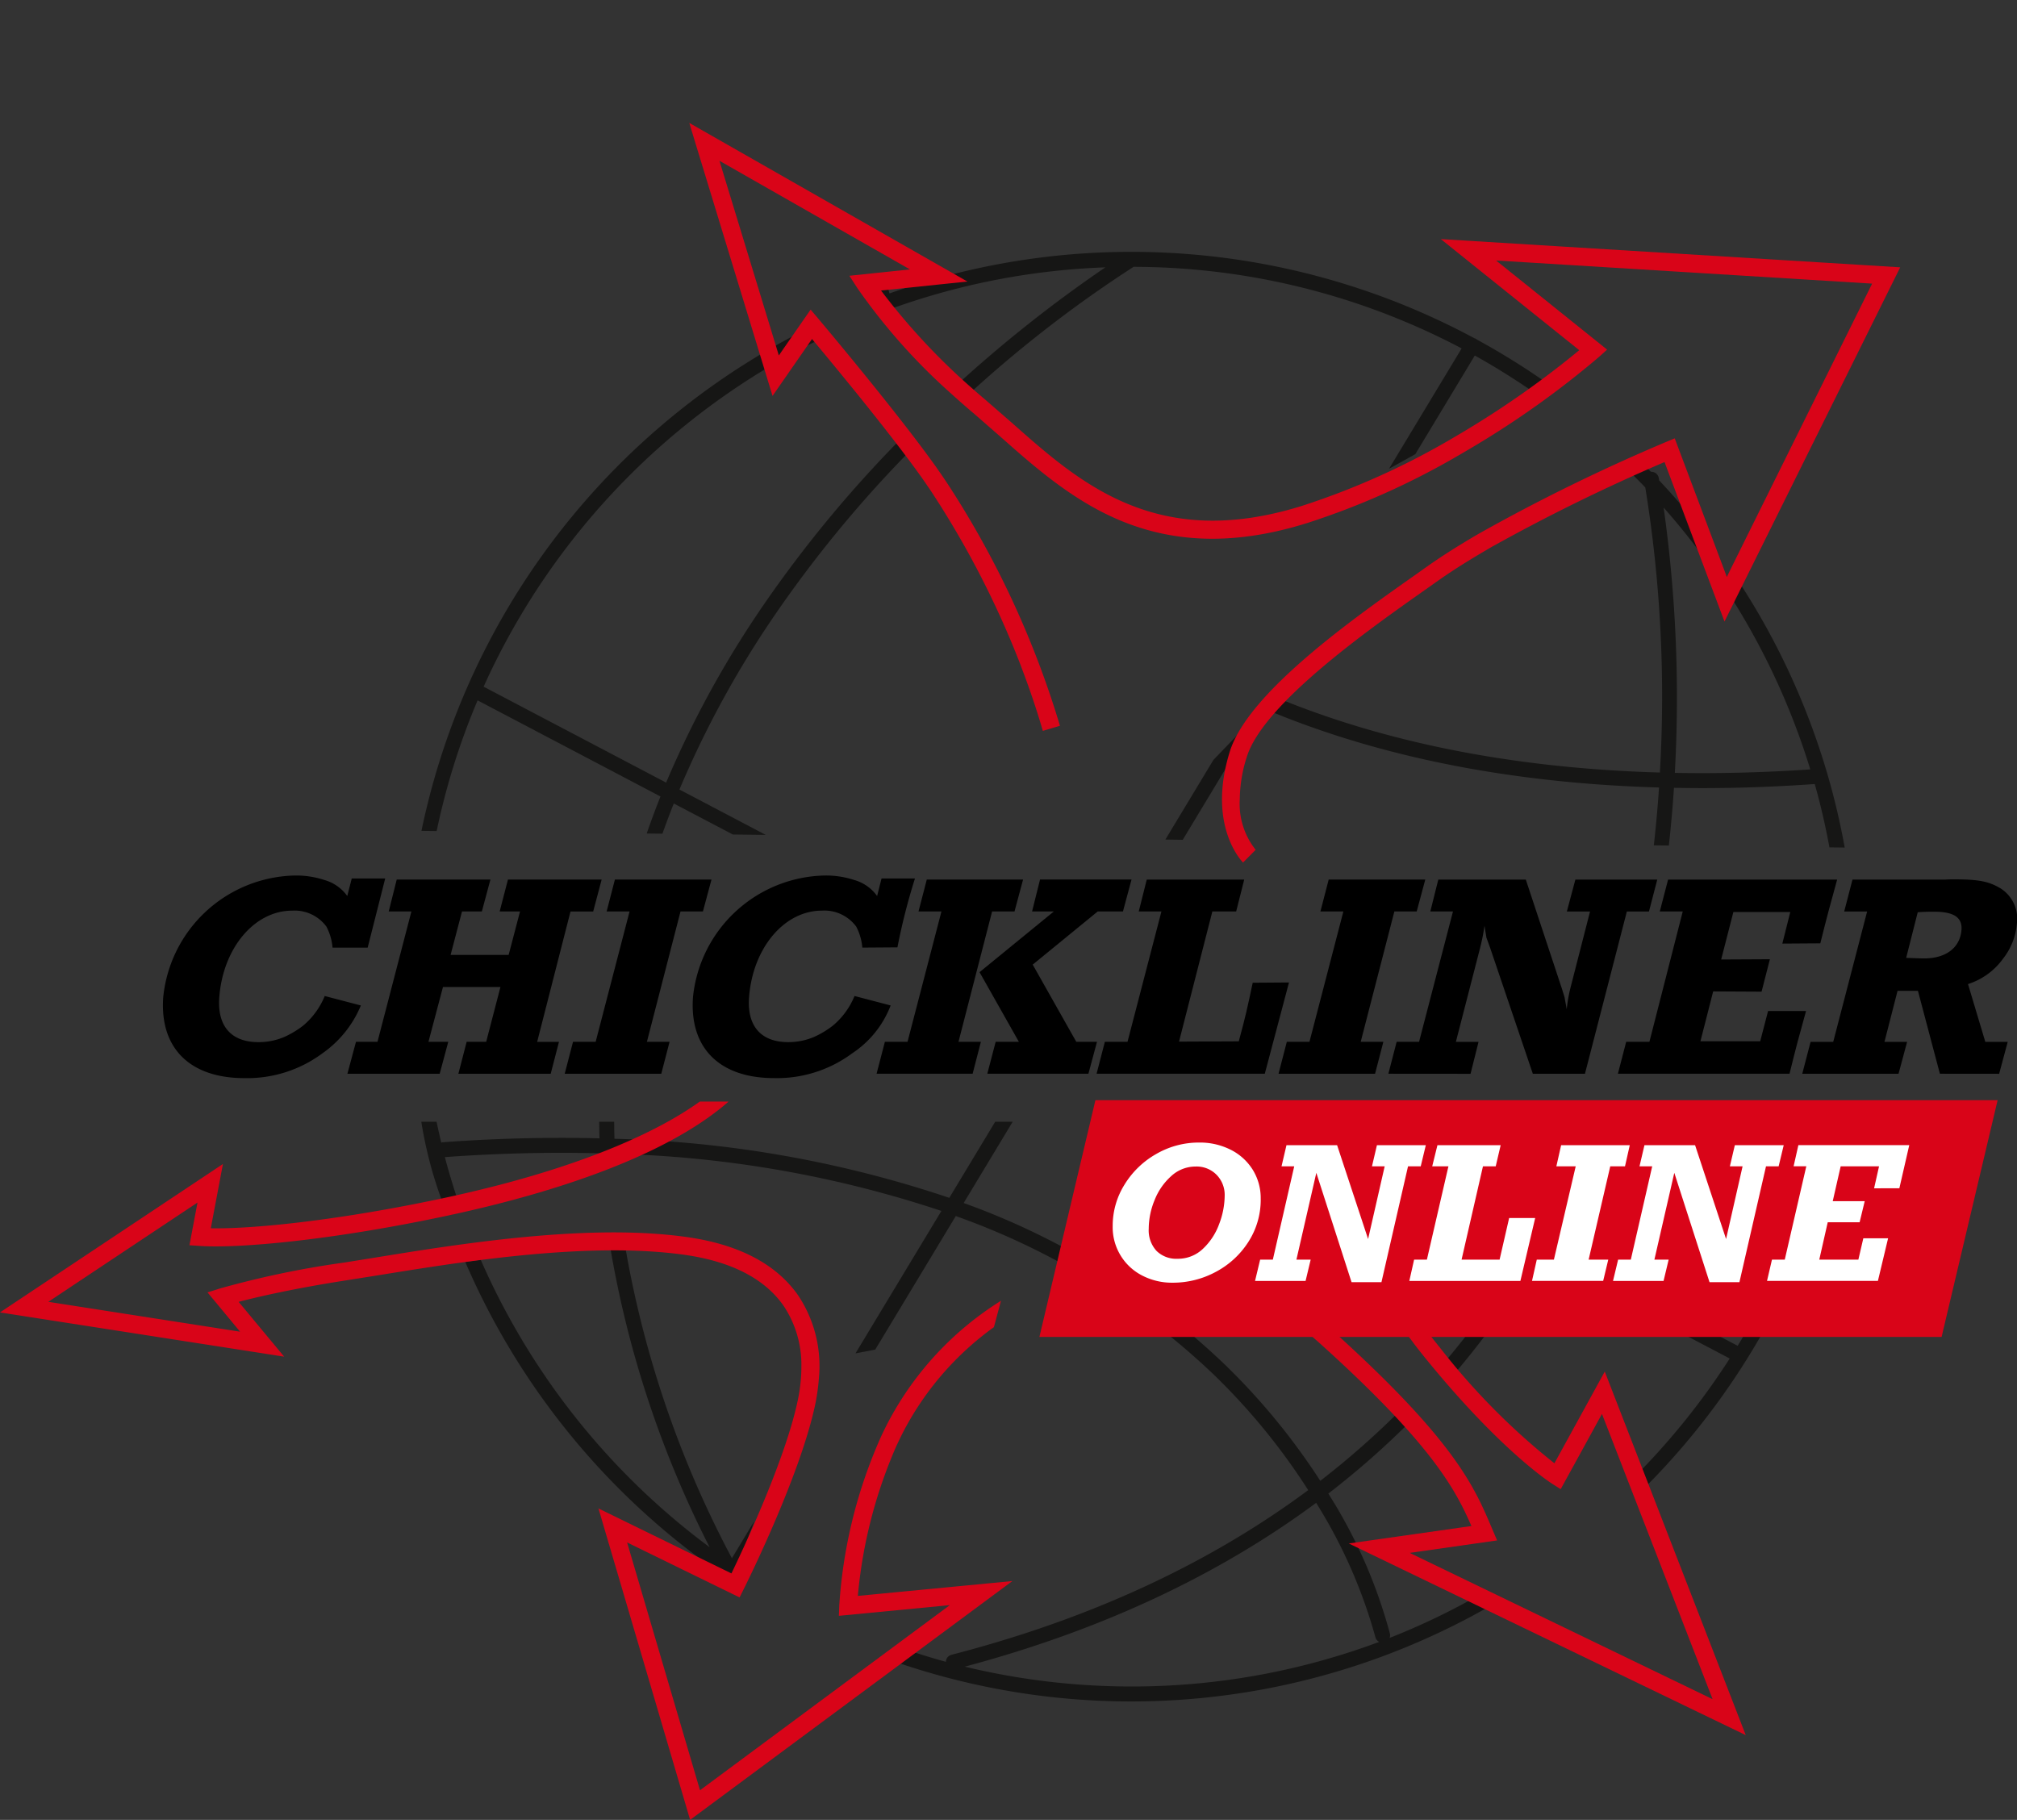 <svg xmlns="http://www.w3.org/2000/svg" xmlns:xlink="http://www.w3.org/1999/xlink" width="198.047" height="178.708" viewBox="0 0 198.047 178.708">
  <rect x="0" y="0" width="198.047" height="178.708" fill="#333333" stroke="none"/>
  <defs>
    <clipPath id="clip-path">
      <rect id="Rectangle_492" data-name="Rectangle 492" width="198.047" height="178.708" fill="none"/>
    </clipPath>
  </defs>
  <g id="Group_893" data-name="Group 893" transform="translate(0 -0.004)">
    <g id="Group_876" data-name="Group 876" transform="translate(0 0.004)">
      <g id="Group_875" data-name="Group 875" transform="translate(0 0)" clip-path="url(#clip-path)">
        <path id="Path_2495" data-name="Path 2495" d="M1067.5,408.31c-12.241-.347-25.555-2.321-37.877-7.453l-1.1,1.141c12.64,5.368,26.321,7.421,38.88,7.781-.123,1.846-.294,3.747-.511,5.681l1.476.017c.213-1.929.383-3.824.5-5.666.923.017,1.842.029,2.751.029,3.851,0,7.562-.151,11.075-.4q.862,3.054,1.441,6.219l1.5.018a70.647,70.647,0,0,0-1.708-7.248.7.7,0,0,0-.03-.1,70.9,70.9,0,0,0-9.442-19.931l-.405.7-2.786-5.028q-1.83-2.3-3.84-4.438c-.031-.166-.051-.267-.054-.28a.729.729,0,0,0-.762-.571c-.246-.253-.5-.5-.751-.745l-1.326.741c.514.508,1.026,1.018,1.524,1.541a128.245,128.245,0,0,1,1.432,27.994m14.777-.31c-4.19.284-8.663.426-13.309.342a133.823,133.823,0,0,0-1.1-26.052,69.686,69.686,0,0,1,14.4,25.71" transform="translate(-904.505 -332.45)" fill="#161615"/>
        <path id="Path_2496" data-name="Path 2496" d="M707.478,211.107l2.65,2.874c-.56-1.359-.975-2.518-1.256-3.388a69.291,69.291,0,0,1,20.773-3.972A130.755,130.755,0,0,0,714.48,218.7l.995,1.078a121.113,121.113,0,0,1,16.941-13.208,69.266,69.266,0,0,1,32.212,8.01L757.5,226.394l2.579-1.43,5.84-9.683c1.887,1.047,3.715,2.189,5.49,3.4l1.445-.8a71.145,71.145,0,0,0-6.74-4.174.656.656,0,0,0-.067-.062.7.7,0,0,0-.151-.054,71.106,71.106,0,0,0-57.45-4.408c-.074-.273-.111-.43-.114-.444a.735.735,0,0,0-1.435.318c.014.061.065.285.16.636-.264.1-.524.209-.786.313Z" transform="translate(-621.11 -180.368)" fill="#161615"/>
        <path id="Path_2497" data-name="Path 2497" d="M348.7,299.384l17.957,9.439c-.484,1.207-.928,2.42-1.355,3.635l1.546.018c.354-.991.723-1.98,1.117-2.965l5.8,3.046,3.23.038-8.476-4.455a97.123,97.123,0,0,1,9.347-17.113,119.055,119.055,0,0,1,13.8-16.655l-.9-1.179a120.652,120.652,0,0,0-14.09,16.967,98.671,98.671,0,0,0-9.465,17.3l-17.92-9.42a70.121,70.121,0,0,1,34.03-34.6l-.919-1.2A71.424,71.424,0,0,0,343.187,312.2l1.493.017a69.131,69.131,0,0,1,4.02-12.832" transform="translate(-301.805 -230.611)" fill="#161615"/>
        <path id="Path_2498" data-name="Path 2498" d="M950.664,591.682l7.626-12.645-4.614,4.8-4.717,7.821Z" transform="translate(-834.532 -509.216)" fill="#161615"/>
        <path id="Path_2499" data-name="Path 2499" d="M394.474,1009.082l-1.451.209a102.286,102.286,0,0,0,9.855,30.042,70.106,70.106,0,0,1-22.474-28.225l-1.515.218a71.591,71.591,0,0,0,25.444,30.844c.015.029.029.057.044.086a.734.734,0,0,0,.629.39h.019l.015,0,.034.022,2.185-5.882-2.19,3.632a101.91,101.91,0,0,1-10.6-31.334" transform="translate(-333.203 -887.405)" fill="#161615"/>
        <path id="Path_2500" data-name="Path 2500" d="M1095.458,913.512a69.292,69.292,0,0,1-8.718,22l-18.916-9.944a90.091,90.091,0,0,0,5.706-12.054h-1.587a88.41,88.41,0,0,1-5.421,11.37l-21.63-11.37h-3.157l24.049,12.641a80.9,80.9,0,0,1-7.69,10.815,3.227,3.227,0,0,1,1.078,1,82.383,82.383,0,0,0,7.915-11.131l18.872,9.921a70.161,70.161,0,0,1-9.422,11.705,3.551,3.551,0,0,1,.77,1.283,71.077,71.077,0,0,0,19.655-36.236Z" transform="translate(-916.12 -803.359)" fill="#161615"/>
        <path id="Path_2501" data-name="Path 2501" d="M438.145,964.2a.713.713,0,0,0,.041-.409,49.543,49.543,0,0,0-6.051-13.768,82.968,82.968,0,0,0,7.71-6.74,3.282,3.282,0,0,1-1-1.076,81.612,81.612,0,0,1-7.5,6.565,65.059,65.059,0,0,0-9.352-11.4A72.533,72.533,0,0,0,396.33,921.49l4.812-7.978h-1.717l-4.506,7.471a111.656,111.656,0,0,0-32.876-5.8c-.02-.559-.023-1.116-.031-1.674h-1.47c.008.543.01,1.086.029,1.63-5.4-.136-10.6.034-15.4.386a.693.693,0,0,0-.136.038q-.246-1.021-.46-2.054h-1.5a41,41,0,0,0,2.244,8.333l.581.828,1.134-.352c-.615-1.749-1.169-3.526-1.645-5.335,4.752-.345,9.889-.51,15.236-.372.025.484.063.969.1,1.454l1.438-.447c-.021-.32-.049-.641-.066-.96a110.378,110.378,0,0,1,32.047,5.609l-8.437,13.988,1.938-.368,7.911-13.116a71.2,71.2,0,0,1,25.354,15.593,63.054,63.054,0,0,1,9.25,11.321c-9.755,7.247-21.478,12.667-35.036,16.171a.725.725,0,0,0-.539.688c-1.16-.315-2.3-.669-3.44-1.042l-1.233,1.146a70.944,70.944,0,0,0,58.623-5.879,3.4,3.4,0,0,1-.887-1.187,68.77,68.77,0,0,1-9.5,4.617m-25.335,4.767a69.63,69.63,0,0,1-16.375-1.948c13.3-3.546,24.845-8.931,34.5-16.084a49.684,49.684,0,0,1,5.814,13.174.726.726,0,0,0,.375.479,69.362,69.362,0,0,1-24.316,4.379" transform="translate(-301.708 -803.359)" fill="#161615"/>
        <path id="Path_2502" data-name="Path 2502" d="M1031.432,982.579l-13.843-35.7-4.945,9.007a66.966,66.966,0,0,1-11.235-11.352,47.538,47.538,0,0,1-6.63-10.747c-.207-.459-.4-.913-.581-1.36a52.409,52.409,0,0,1-2.333-7.266l-2.117-1.6-.074.02.1.41a61.417,61.417,0,0,0,2.4,8.1c.192.5.4,1.015.617,1.541a49.182,49.182,0,0,0,7.261,12.025c7.353,9.036,12.218,12.142,12.419,12.269l.79.5s2.9-5.275,4.053-7.388c1.128,2.908,9.532,24.571,10.863,28.013-3.287-1.589-25.582-12.357-29.741-14.366l8.583-1.225-.55-1.287c-1.7-4.006-3.635-8.543-15.714-19.416-.064-.055-.125-.115-.187-.169-.461-.416-.93-.811-1.4-1.2a36.371,36.371,0,0,0-10.763-6.232l-.458,1.716a35.23,35.23,0,0,1,11.1,6.737c.112.1.226.195.34.294.456.414.9.812,1.328,1.205,9.978,9.144,12.243,13.411,13.78,16.939l-12.04,1.713Z" transform="translate(-860.019 -812.196)" fill="#d90418"/>
      </g>
    </g>
    <g id="Group_878" data-name="Group 878" transform="translate(0 0.004)">
      <g id="Group_877" data-name="Group 877" transform="translate(0 0)" clip-path="url(#clip-path)">
        <path id="Path_2503" data-name="Path 2503" d="M151.216,713.294H154.5l-1.721,6.788h-3.45a5.4,5.4,0,0,0-.6-2.066,3.883,3.883,0,0,0-3.362-1.566c-3.7,0-6.8,3.661-7.16,8.54-.2,2.81,1.181,4.373,3.85,4.373a6.414,6.414,0,0,0,2.513-.5,9.042,9.042,0,0,0,1.863-1.114,7.433,7.433,0,0,0,2.129-2.916l3.549.929a10.757,10.757,0,0,1-3.765,4.692,12.379,12.379,0,0,1-7.684,2.441c-5.34,0-8.323-2.945-7.956-7.955A13.276,13.276,0,0,1,145.676,713a8.849,8.849,0,0,1,2.8.424,4.16,4.16,0,0,1,2.3,1.589Z" transform="translate(-116.678 -627.028)"/>
      </g>
    </g>
    <g id="Group_880" data-name="Group 880" transform="translate(0 0.004)">
      <g id="Group_879" data-name="Group 879" transform="translate(0 0)" clip-path="url(#clip-path)">
        <path id="Path_2504" data-name="Path 2504" d="M293.765,735.369l.812-3.134,1.917,0,1.4-5.38h-5.643l-1.425,5.38,1.946,0-.842,3.134h-9.061l.841-3.134,2.111,0,3.331-12.8-2.227,0,.786-3.133h9.2l-.842,3.133-1.948,0L293,723.7h5.7l1.118-4.269-2,0,.815-3.133h9.2L307,719.437l-2.226,0-3.274,12.8,2.142,0-.813,3.134Z" transform="translate(-248.757 -629.931)"/>
        <path id="Path_2505" data-name="Path 2505" d="M459.849,735.369l.815-3.134,2.222,0,3.33-12.8-2.252,0,.812-3.133h9.483l-.841,3.133-2.2,0-3.3,12.8,2.226,0-.814,3.134Z" transform="translate(-404.4 -629.931)"/>
      </g>
    </g>
    <g id="Group_882" data-name="Group 882" transform="translate(0 0.004)">
      <g id="Group_881" data-name="Group 881" transform="translate(0 0)" clip-path="url(#clip-path)">
        <path id="Path_2506" data-name="Path 2506" d="M582.608,713.294h3.281a60.784,60.784,0,0,0-1.72,6.761l-3.448.025a5.4,5.4,0,0,0-.6-2.066,3.889,3.889,0,0,0-3.363-1.566c-3.7,0-6.8,3.661-7.16,8.54-.2,2.81,1.183,4.373,3.85,4.373a6.43,6.43,0,0,0,2.514-.5,9.094,9.094,0,0,0,1.86-1.114,7.438,7.438,0,0,0,2.133-2.916l3.547.929a9.829,9.829,0,0,1-3.764,4.692,12.385,12.385,0,0,1-7.687,2.441c-5.339,0-8.323-2.945-7.956-7.955A13.278,13.278,0,0,1,577.068,713a8.862,8.862,0,0,1,2.806.424,4.161,4.161,0,0,1,2.3,1.589Z" transform="translate(-496.051 -627.028)"/>
      </g>
    </g>
    <g id="Group_884" data-name="Group 884" transform="translate(0 0.004)">
      <g id="Group_883" data-name="Group 883" transform="translate(0 0)" clip-path="url(#clip-path)">
        <path id="Path_2507" data-name="Path 2507" d="M713.784,735.368l.816-3.134,2.223,0,3.33-12.8-2.252,0,.813-3.133h9.455l-.842,3.133-2.2,0-3.3,12.8,2.2,0-.812,3.134Zm10.873,0h9.928l.84-3.134-2.031,0-4.28-7.582,6.386-5.222,2.476,0,.841-3.133h-8.983l-.783,3.133,2.142,0-7.3,5.965,3.863,6.838-2.279,0Z" transform="translate(-627.714 -629.931)"/>
      </g>
    </g>
    <g id="Group_886" data-name="Group 886" transform="translate(0 0.004)">
      <g id="Group_885" data-name="Group 885" transform="translate(0 0)" clip-path="url(#clip-path)">
        <path id="Path_2508" data-name="Path 2508" d="M909.449,735.368H892.932l.813-3.134,2.224,0,3.33-12.8h-2.226l.785-3.129h9.569l-.789,3.129H904.3l-3.273,12.78,5.868-.027c.687-2.545.821-3.182,1.368-5.755l3.561-.026Z" transform="translate(-785.26 -629.931)"/>
      </g>
    </g>
    <g id="Group_888" data-name="Group 888" transform="translate(0 0.004)">
      <g id="Group_887" data-name="Group 887" transform="translate(0 0)" clip-path="url(#clip-path)">
        <path id="Path_2509" data-name="Path 2509" d="M1041.105,735.369l.813-3.134,2.223,0,3.33-12.8-2.254,0,.813-3.133h9.484l-.844,3.133-2.192,0-3.305,12.8,2.224,0-.813,3.134Z" transform="translate(-915.567 -629.931)"/>
      </g>
    </g>
    <g id="Group_890" data-name="Group 890" transform="translate(0 0.004)">
      <g id="Group_889" data-name="Group 889" transform="translate(0 0)" clip-path="url(#clip-path)">
        <path id="Path_2510" data-name="Path 2510" d="M1130.538,735.368l.813-3.134,2.2,0,3.331-12.8h-2.226l.784-3.129h8.593l3.552,10.736.248.8.218,1.192a14.449,14.449,0,0,1,.378-2.146l1.91-7.45h-2.277l.837-3.129h8.039l-.813,3.129h-2.171l-4.114,15.935h-5.117l-4.208-12.41-.349-.956-.19-1.164a20.448,20.448,0,0,1-.48,2.359l-2.331,9.04,2.226,0-.785,3.134Z" transform="translate(-994.215 -629.931)"/>
        <path id="Path_2511" data-name="Path 2511" d="M1317.455,735.368l.812-3.134,2.281,0,3.273-12.8h-2.254l.814-3.129h16.6c-.759,2.755-.948,3.443-1.652,6.259l-3.729.025.781-3.106h-5.587l-1.2,4.668,4.785-.025-.818,3.181-4.752-.025-1.251,4.9h5.868l.773-2.972h3.728c-.755,2.731-.947,3.419-1.62,6.154Z" transform="translate(-1158.594 -629.931)"/>
        <path id="Path_2512" data-name="Path 2512" d="M1481.061,735.168l-2.156-8.143h-2l-1.285,5.012,2.223,0-.842,3.134h-9.453l.817-3.134,2.223,0,3.329-12.8h-2.252l.813-3.129h9.095c.3-.028.584-.028.891-.028,2.473,0,3.43.214,4.576.9a3.528,3.528,0,0,1,1.582,3.448,6.456,6.456,0,0,1-1.361,3.446,6.786,6.786,0,0,1-3.439,2.49l1.7,5.676,2.2,0-.842,3.134Zm-3.311-11.376h0c.752.024,1.416.053,1.751.053,2.17,0,3.552-1.062,3.681-2.811.089-1.22-.761-1.776-2.681-1.776-.444,0-.973,0-1.614.052Z" transform="translate(-1290.586 -629.731)"/>
        <path id="Path_2513" data-name="Path 2513" d="M985.669,899.935c-3.15,1.909-7.16.6-8.324-.054a18.448,18.448,0,0,0-2.984-1.369l-.382-.055-.277.276a2.568,2.568,0,0,1-1.705,1.2,20.112,20.112,0,0,0-3.43,1.471c.415.246.842.492,1.284.733a6.232,6.232,0,0,1,1.517-.758,10.014,10.014,0,0,0,3.1-1.237,8.588,8.588,0,0,1,2.074.843c1.859,1.042,6.412,2.143,9.911.028a15.927,15.927,0,0,0,4.5-3.991h-1.9a13.475,13.475,0,0,1-3.379,2.911" transform="translate(-851.775 -788.859)"/>
        <path id="Path_2514" data-name="Path 2514" d="M593.852,153.454q.226.595.45,1.2c.62,1.689,1.193,3.414,1.7,5.166l1.68-.5a91.416,91.416,0,0,0-10.966-23.662c-.33-.5-.649-.973-.967-1.423-.174-.25-.346-.5-.518-.733-3.974-5.513-11.222-14.094-11.295-14.182l-.734-.867s-2.1,3.024-3.122,4.5c-.811-2.659-4.852-15.909-5.83-19.113,2.855,1.627,15.225,8.683,18.705,10.666-2.122.225-5.948.623-5.948.623l.784,1.212a58.745,58.745,0,0,0,9.14,10.3c.451.41.915.825,1.4,1.244.289.253.585.508.889.761l2.618,2.286c3.35,2.968,7.143,6.334,11.911,8.287,5.484,2.246,11.443,2.312,18.217.189A75.2,75.2,0,0,0,636.8,132.78c.494-.283.971-.567,1.446-.849a89.942,89.942,0,0,0,12.387-8.85l.774-.7s-7.958-6.392-10.9-8.75c4.648.283,34.621,2.127,36.922,2.27-1.031,2.083-12.742,25.713-14.269,28.793-1.074-2.86-5.113-13.6-5.113-13.6l-.833.347a182.222,182.222,0,0,0-18.428,9.029c-.474.278-.947.555-1.409.838-1.276.77-2.488,1.556-3.589,2.332l-1.127.8c-6.166,4.34-16.487,11.6-18.3,17.409-2.254,7.237,1.158,10.752,1.3,10.9l1.239-1.251a7.232,7.232,0,0,1-1.561-4.948,13.983,13.983,0,0,1,.689-4.172c1.627-5.23,12.036-12.553,17.627-16.49l1.13-.8c1.176-.833,2.5-1.675,3.889-2.509.446-.265.9-.532,1.358-.8a183.309,183.309,0,0,1,17.014-8.357c.569,1.517,5.887,15.661,5.887,15.661L680.187,114.3l-45.109-2.772,13.594,10.91a91.728,91.728,0,0,1-10.817,7.675c-.456.277-.927.555-1.4.834a74.027,74.027,0,0,1-15,6.775c-14.267,4.461-21.8-2.222-28.45-8.117l-2.6-2.26-.063-.057c-.448-.376-.878-.748-1.3-1.121a64.273,64.273,0,0,1-8.927-9.588l8.48-.883-27.307-15.575.644,2.121,7.53,24.685s3.015-4.342,3.877-5.586c.773.921,2.082,2.5,3.581,4.342q.525.64,1.072,1.32c2.012,2.5,4.2,5.282,5.827,7.539.11.152.221.309.331.464.293.418.592.853.9,1.31a90.461,90.461,0,0,1,8.806,17.136" transform="translate(-493.607 -88.05)" fill="#d90418"/>
        <path id="Path_2515" data-name="Path 2515" d="M88.091,930.693q.327-.706.693-1.408l0,0a29.34,29.34,0,0,1,8.81-10.107l.694-2.588a31.132,31.132,0,0,0-11.018,11.806c-.013.02-.024.043-.035.063-.235.451-.456.9-.672,1.354a48.083,48.083,0,0,0-4.153,16.7l-.038,1.012s7.261-.7,10.892-1.05L68.735,964.654c-.6-2.041-6.229-21.173-7.159-24.336l11.045,5.4.387-.774c.226-.45,5.538-11.091,7.034-18.144.075-.345.134-.687.186-1.025.081-.512.138-1.018.176-1.513a12.511,12.511,0,0,0-2.016-8.18c-2.16-3.106-5.866-5.047-11.013-5.76-7.144-1-15.83-.154-23.226.894-.549.078-1.09.154-1.62.234-2.042.306-3.965.617-5.7.9l-3.016.484a91.343,91.343,0,0,0-12.182,2.537l-1.255.394s2.086,2.508,3.2,3.859c-3.337-.517-15.559-2.423-18.826-2.932,2.721-1.813,12.134-8.078,14.646-9.748-.287,1.527-.792,4.192-.792,4.192l.983.065c3.841.269,13.177-.567,24.6-3.024.874-.187,1.777-.394,2.7-.613.569-.134,1.144-.274,1.728-.422,8.11-2.046,17.4-5.278,22.927-10.115H68.717c-4.37,3.133-11.138,5.951-19.62,8.17-.564.143-1.131.289-1.708.429-1.157.285-2.34.56-3.556.821C33.458,908.676,24.9,909.55,20.7,909.471c.25-1.316,1.192-6.313,1.192-6.313L0,917.732l27.906,4.344s-3.426-4.123-4.471-5.383c1.752-.458,5.3-1.293,10.643-2.123l3.028-.48c1.9-.307,4.036-.654,6.3-.986q.832-.126,1.686-.241c7.127-.984,15.327-1.732,22.037-.8,4.647.644,7.948,2.337,9.819,5.027a10.412,10.412,0,0,1,1.74,6.02c0,.257-.007.513-.021.768-.029.494-.077.978-.144,1.441-.059.385-.125.756-.2,1.106-1.224,5.758-5.243,14.329-6.5,16.934-1.368-.665-13.059-6.38-13.059-6.38l9,30.583,31.645-23.452-15.176,1.458a47.188,47.188,0,0,1,3.854-14.879" transform="translate(-0.003 -788.857)" fill="#d90418"/>
      </g>
    </g>
    <g id="Group_892" data-name="Group 892" transform="translate(0 0.004)">
      <g id="Group_891" data-name="Group 891" transform="translate(0 0)" clip-path="url(#clip-path)">
        <path id="Path_2516" data-name="Path 2516" d="M851.858,895.92l-5.5,23.248h88.586l5.5-23.248Z" transform="translate(-744.3 -787.888)" fill="#d90418"/>
        <path id="Path_2517" data-name="Path 2517" d="M920.607,935.97a7.654,7.654,0,0,1-1.207,4.219,8.5,8.5,0,0,1-3.2,2.95,8.876,8.876,0,0,1-4.255,1.066,6.361,6.361,0,0,1-2.941-.686,5.326,5.326,0,0,1-2.932-4.887,7.625,7.625,0,0,1,1.15-4.042,8.639,8.639,0,0,1,3.109-3.016,8.331,8.331,0,0,1,4.241-1.132,6.689,6.689,0,0,1,3.074.7,5.393,5.393,0,0,1,2.167,1.955,5.279,5.279,0,0,1,.792,2.875m-8.173,5.882a3.538,3.538,0,0,0,2.5-.978,6.273,6.273,0,0,0,1.592-2.428,7.923,7.923,0,0,0,.544-2.786,2.811,2.811,0,0,0-.8-2.056,2.742,2.742,0,0,0-2.043-.809,3.529,3.529,0,0,0-2.4.933,6.206,6.206,0,0,0-1.636,2.357,7.425,7.425,0,0,0-.579,2.813,2.982,2.982,0,0,0,.761,2.176,2.75,2.75,0,0,0,2.061.778" transform="translate(-796.818 -818.248)" fill="#fff"/>
        <path id="Path_2518" data-name="Path 2518" d="M1034.766,934.648h-1.247l.487-2.079h4.8l-.5,2.079h-1.247l-2.609,11.375h-2.937l-3.458-10.738-1.955,8.527h1.4l-.5,2.088h-4.962l.5-2.088h1.247l2.1-9.163h-1.247l.486-2.079h4.971l3.043,9.216Z" transform="translate(-898.806 -820.118)" fill="#fff"/>
        <path id="Path_2519" data-name="Path 2519" d="M1154.854,934.648l-2.1,9.163h3.733l.938-4.086h2.556l-1.451,6.174h-10.906l.469-2.088h1.256l2.114-9.163h-1.592l.513-2.079h6.209l-.487,2.079Z" transform="translate(-1009.244 -820.118)" fill="#fff"/>
        <path id="Path_2520" data-name="Path 2520" d="M1255.213,934.648l-2.123,9.163h1.928l-.5,2.088h-6.988l.469-2.088h1.681l2.141-9.163h-1.9l.469-2.079h6.74l-.469,2.079Z" transform="translate(-1097.104 -820.118)" fill="#fff"/>
        <path id="Path_2521" data-name="Path 2521" d="M1326.2,934.648h-1.247l.487-2.079h4.8l-.5,2.079H1328.5l-2.609,11.375h-2.937l-3.458-10.738-1.955,8.527h1.4l-.5,2.088h-4.962l.5-2.088h1.247l2.1-9.163h-1.247l.486-2.079h4.971l3.043,9.216Z" transform="translate(-1155.098 -820.118)" fill="#fff"/>
        <path id="Path_2522" data-name="Path 2522" d="M1449.422,936.806l.486-2.158h-3.768l-.779,3.423h3.14l-.5,2.07h-3.131l-.831,3.671h3.839l.487-2.1h2.432l-1,4.184h-10.888l.486-2.087h1.256l2.114-9.164h-1.247l.469-2.078h10.888l-.973,4.237Z" transform="translate(-1265.407 -820.119)" fill="#fff"/>
      </g>
    </g>
  </g>
</svg>

